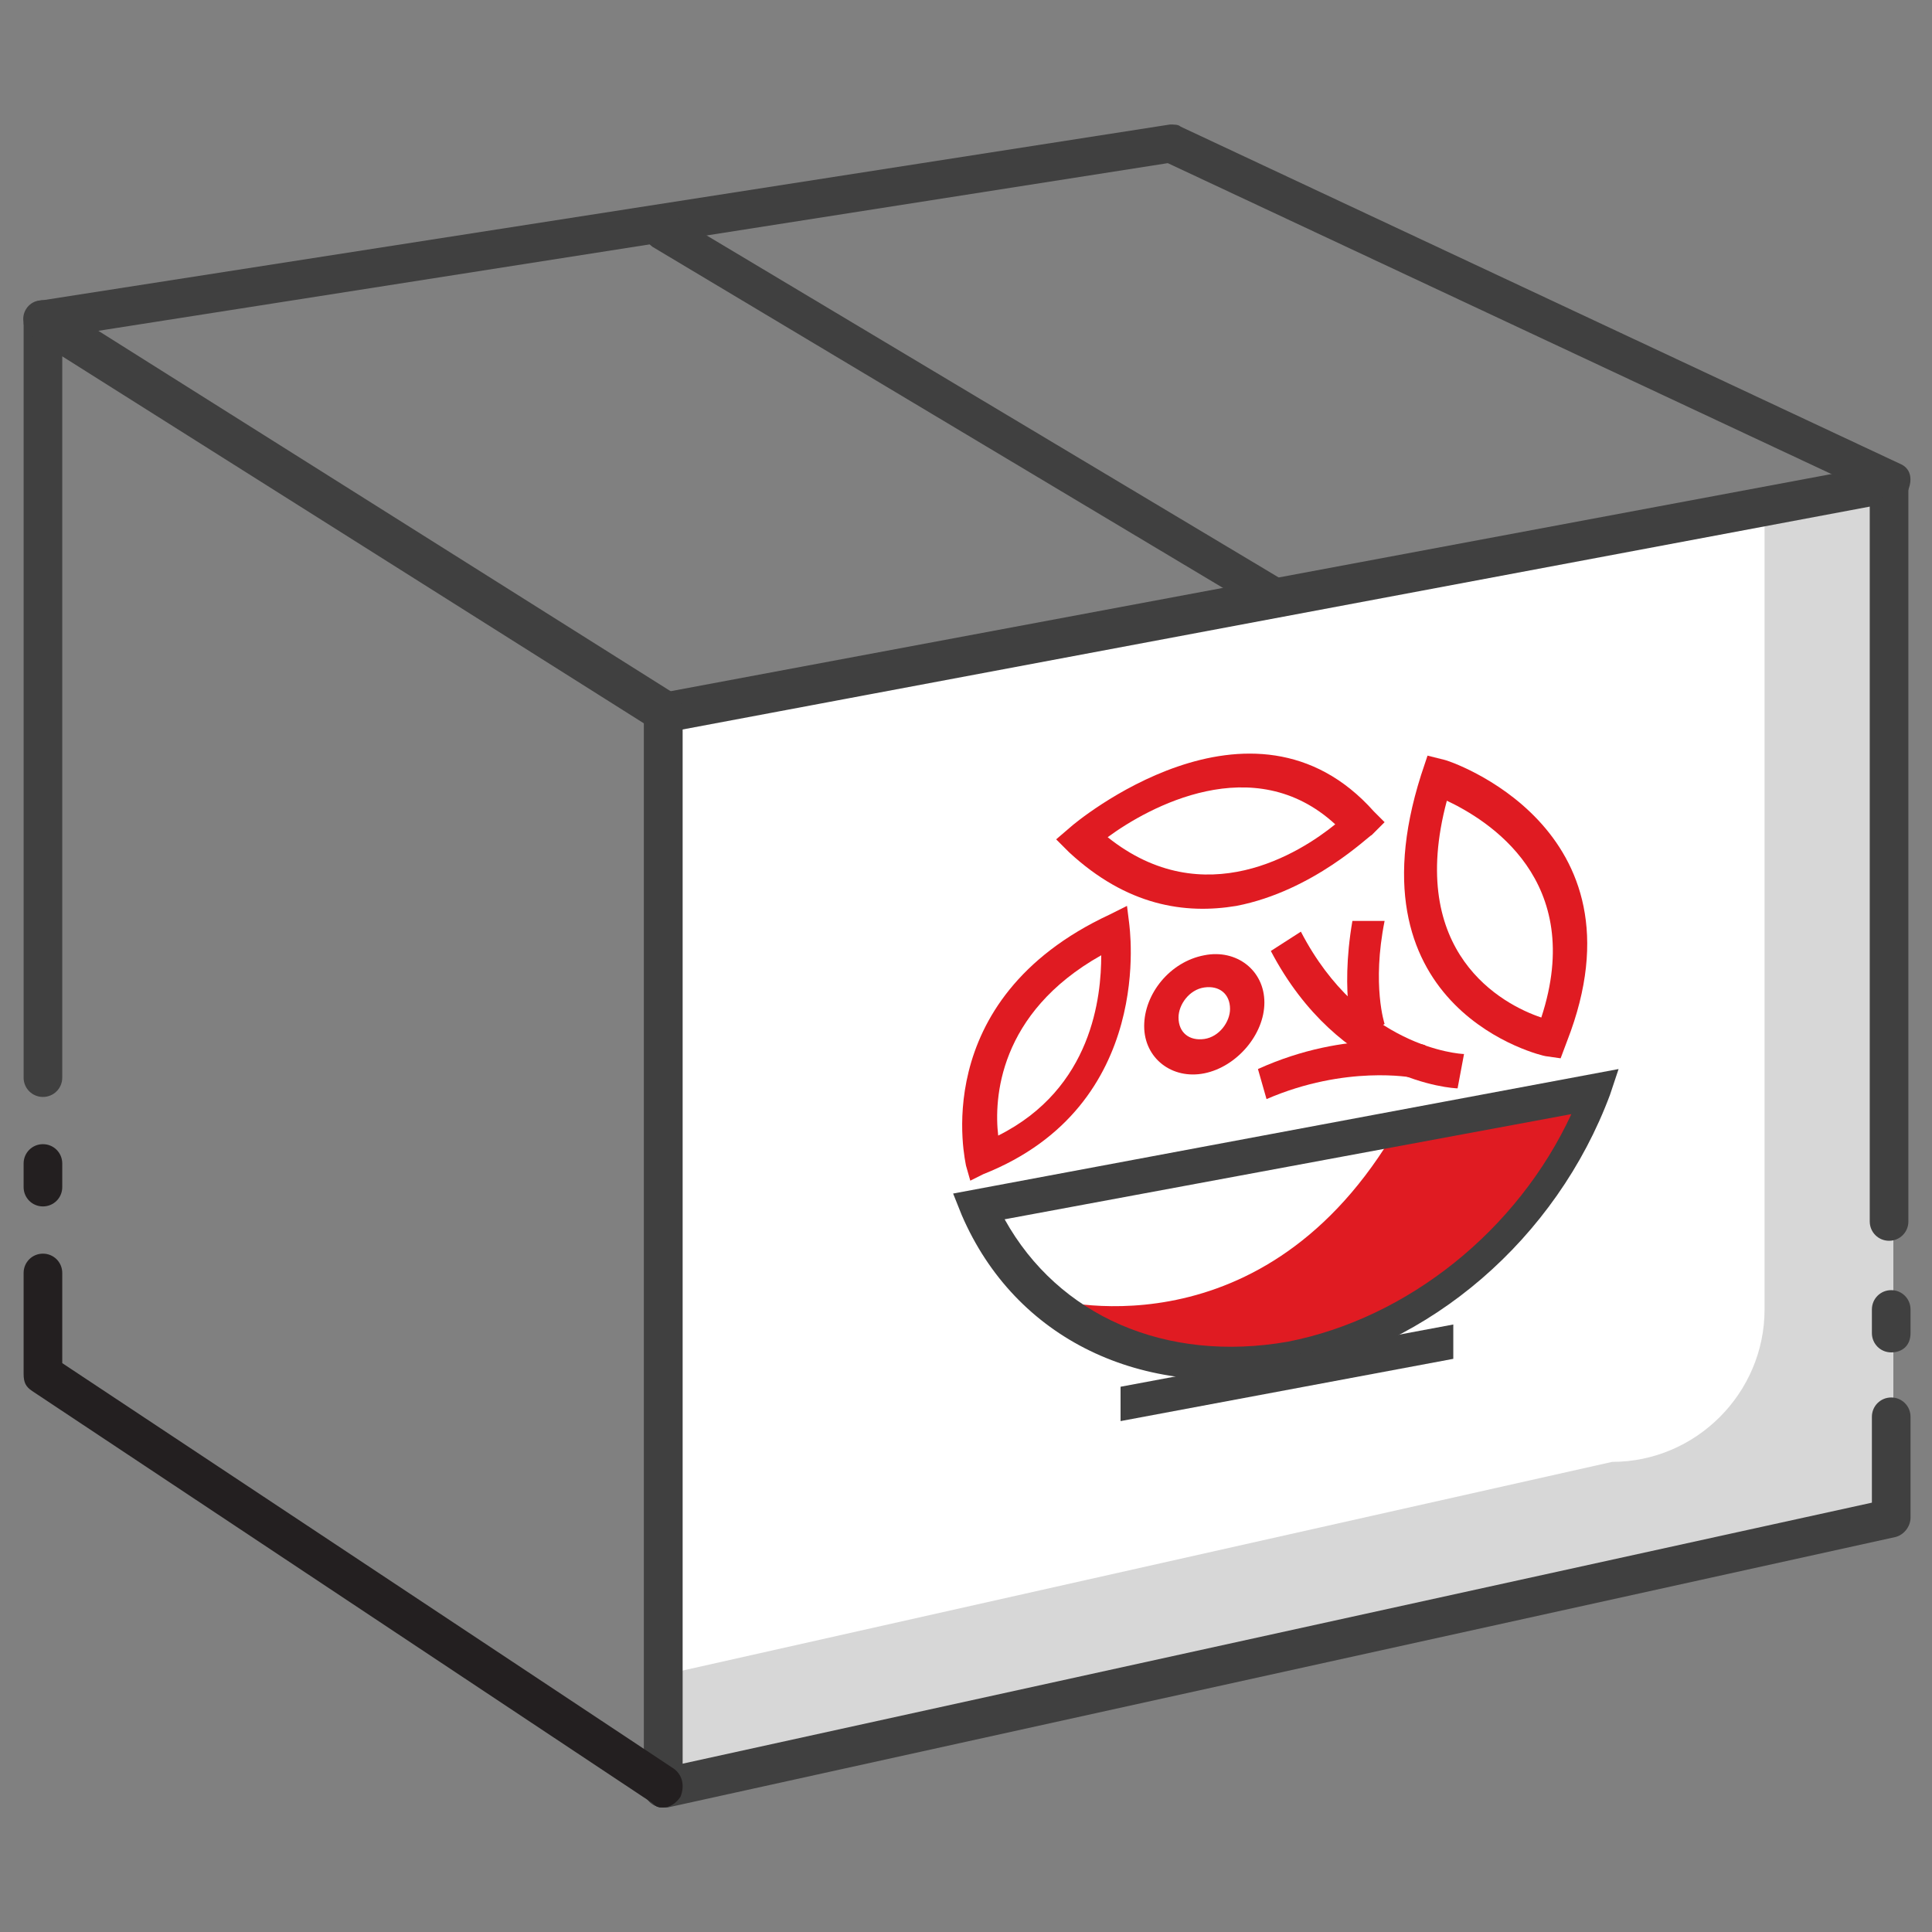 <?xml version="1.0" encoding="utf-8"?>
<!-- Generator: Adobe Illustrator 25.2.2, SVG Export Plug-In . SVG Version: 6.00 Build 0)  -->
<svg version="1.1" id="Layer_1" xmlns="http://www.w3.org/2000/svg" xmlns:xlink="http://www.w3.org/1999/xlink" x="0px" y="0px"
	 viewBox="0 0 90 90" style="enable-background:new 0 0 90 90;" xml:space="preserve">
<rect x="0" y="0" width="90" height="90" fill="#808080" stroke="none"/>
<style type="text/css">
	.st0{fill:#FFFFFF;}
	.st1{fill:#D7D7D7;}
	.st2{fill:#404040;}
	.st3{fill:#231F20;}
	.st4{fill:#E01B22;}
</style>
<g id="XMLID_160_">
	<polyline class="st0" points="30.9,83.3 30.9,33.2 88.1,22.3 88.1,70.7 30.9,83.3 	"/>
</g>
<g id="XMLID_156_">
	<path class="st1" d="M82.2,23.3V61c0,3.9-3.2,7.1-7.1,7.1L31,78v5.2l57.2-12.6V22.3L82.2,23.3z"/>
</g>
<g id="XMLID_154_">
	<path class="st2" d="M30.9,84.2c-0.4,0-0.8-0.3-0.9-0.7c-0.1-0.5,0.2-1,0.7-1.1L87.2,70v-4c0-0.5,0.4-0.9,0.9-0.9S89,65.5,89,66
		v4.7c0,0.4-0.3,0.8-0.7,0.9L31.1,84.2C31.1,84.2,31,84.2,30.9,84.2z"/>
</g>
<g id="XMLID_153_">
	<path class="st2" d="M88.1,63c-0.5,0-0.9-0.4-0.9-0.9V61c0-0.5,0.4-0.9,0.9-0.9S89,60.5,89,61v1.1C89,62.7,88.6,63,88.1,63z"/>
</g>
<g id="XMLID_2_">
	<path class="st3" d="M2,56.2c-0.5,0-0.9-0.4-0.9-0.9v-1.1c0-0.5,0.4-0.9,0.9-0.9s0.9,0.4,0.9,0.9v1.1C2.9,55.8,2.5,56.2,2,56.2z"/>
</g>
<g id="XMLID_152_">
	<path class="st2" d="M30.9,84.2c-0.5,0-0.9-0.4-0.9-0.9V33.2c0-0.4,0.3-0.8,0.7-0.9l57.2-10.7c0.2-0.1,0.5,0,0.7,0.2
		s0.3,0.4,0.3,0.7v34.4c0,0.5-0.4,0.9-0.9,0.9s-0.9-0.4-0.9-0.9V23.6L31.7,34v49.3C31.8,83.8,31.4,84.2,30.9,84.2z"/>
</g>
<g id="XMLID_32_">
	<path class="st2" d="M30.9,84.2c-0.5,0-0.9-0.4-0.9-0.9V33.7L2.9,16.6v33.6c0,0.5-0.4,0.9-0.9,0.9s-0.9-0.4-0.9-0.9V14.9
		c0-0.3,0.2-0.6,0.5-0.8c0.3-0.2,0.6-0.1,0.9,0l28.9,18.2c0.3,0.2,0.4,0.5,0.4,0.8v50.1C31.8,83.8,31.4,84.2,30.9,84.2z"/>
</g>
<g id="XMLID_33_">
	<path class="st3" d="M30.9,84.2c-0.2,0-0.3,0-0.5-0.2L1.5,64.8c-0.3-0.2-0.4-0.4-0.4-0.8v-4.7c0-0.5,0.4-0.9,0.9-0.9
		s0.9,0.4,0.9,0.9v4.2l28.5,18.9c0.4,0.3,0.5,0.8,0.3,1.3C31.5,84,31.2,84.2,30.9,84.2z"/>
</g>
<g id="XMLID_135_">
	<path class="st2" d="M88.1,23.3c-0.1,0-0.3,0-0.4-0.1L54.4,7.6L2.1,15.8c-0.5,0.1-1-0.3-1-0.8c-0.1-0.5,0.3-1,0.8-1l52.6-8.2
		c0.2,0,0.4,0,0.5,0.1l33.5,15.7c0.5,0.2,0.6,0.7,0.4,1.2C88.8,23.2,88.5,23.3,88.1,23.3z"/>
</g>
<g id="XMLID_136_">
	<path class="st2" d="M59.5,28.7c-0.2,0-0.3,0-0.5-0.1L30.4,11.5c-0.4-0.3-0.6-0.8-0.3-1.2s0.8-0.6,1.2-0.3l28.6,17.1
		c0.4,0.3,0.6,0.8,0.3,1.2C60.1,28.5,59.8,28.7,59.5,28.7z"/>
</g>
<g>
	<g>
		<path class="st4" d="M48.9,60.5c0,0,9.6,2.8,15.9-7.5l9.4-2.1c0,0-2.2,6.9-8.2,10.3S53.6,64.8,48.9,60.5z"/>
	</g>
	<g>
		<path class="st2" d="M59.9,64c-6.7,1.2-12.6-1.6-15.1-7.4l-0.4-1l31-5.8L75,51C72.5,57.7,66.6,62.8,59.9,64z M46.8,56.8
			c2.5,4.5,7.5,6.7,13.2,5.7c5.6-1.1,10.7-5.2,13.2-10.6L46.8,56.8z"/>
	</g>
	<g>
		<polygon class="st2" points="67.7,63.3 52.2,66.2 52.2,64.6 67.7,61.7 		"/>
	</g>
	<g>
		<path class="st4" d="M72.7,49.3L72,49.2c-0.1,0-9.3-2.1-5.8-13.1l0.3-0.9l0.8,0.2c0.1,0,9.6,3.1,5.7,13.1L72.7,49.3z M67.4,37.3
			c-1.9,7.1,2.6,9.5,4.4,10.1C73.9,41,69.3,38.2,67.4,37.3z"/>
	</g>
	<g>
		<path class="st4" d="M45.2,55l-0.2-0.7c0-0.1-1.9-7.7,6.7-11.7l0.8-0.4l0.1,0.8c0,0.1,1.3,8.5-6.8,11.7L45.2,55z M51.3,44.5
			c-4.8,2.7-5,6.7-4.8,8.4C50.9,50.7,51.3,46.4,51.3,44.5z"/>
	</g>
	<g>
		<path class="st4" d="M57.6,42.2c-2.4,0.4-5.1,0-7.8-2.5l-0.6-0.6l0.7-0.6c0.1-0.1,8.4-7.1,14.1-0.7l0.5,0.5l-0.6,0.6
			C63.8,38.9,61.2,41.5,57.6,42.2z M51.6,39c4.5,3.6,9,0.7,10.6-0.6C58.4,34.9,53.5,37.6,51.6,39z"/>
	</g>
	<g>
		<path class="st4" d="M56.1,50c-1.5,0.3-2.8-0.7-2.8-2.2c0-1.5,1.2-3,2.8-3.3c1.5-0.3,2.8,0.7,2.8,2.2C58.9,48.2,57.6,49.7,56.1,50
			z M56.1,46c-0.7,0.1-1.2,0.8-1.2,1.4c0,0.7,0.5,1.1,1.2,1c0.7-0.1,1.2-0.8,1.2-1.4C57.3,46.3,56.8,45.9,56.1,46z"/>
	</g>
	<g>
		<path class="st4" d="M67.9,50.7c-0.2,0-5.5-0.3-8.7-6.4l1.4-0.9c2.8,5.4,7.4,5.7,7.6,5.7L67.9,50.7z"/>
	</g>
	<g>
		<path class="st4" d="M63.1,48.5c0-0.1-0.7-2.1-0.1-5.6l1.5,0c-0.6,3,0,4.8,0,4.8L63.1,48.5z"/>
	</g>
	<g>
		<path class="st4" d="M65.8,50.2c0,0-3.1-0.6-6.8,1l-0.4-1.4c4.2-1.9,7.7-1.2,7.8-1.1L65.8,50.2z"/>
	</g>
</g>
</svg>
